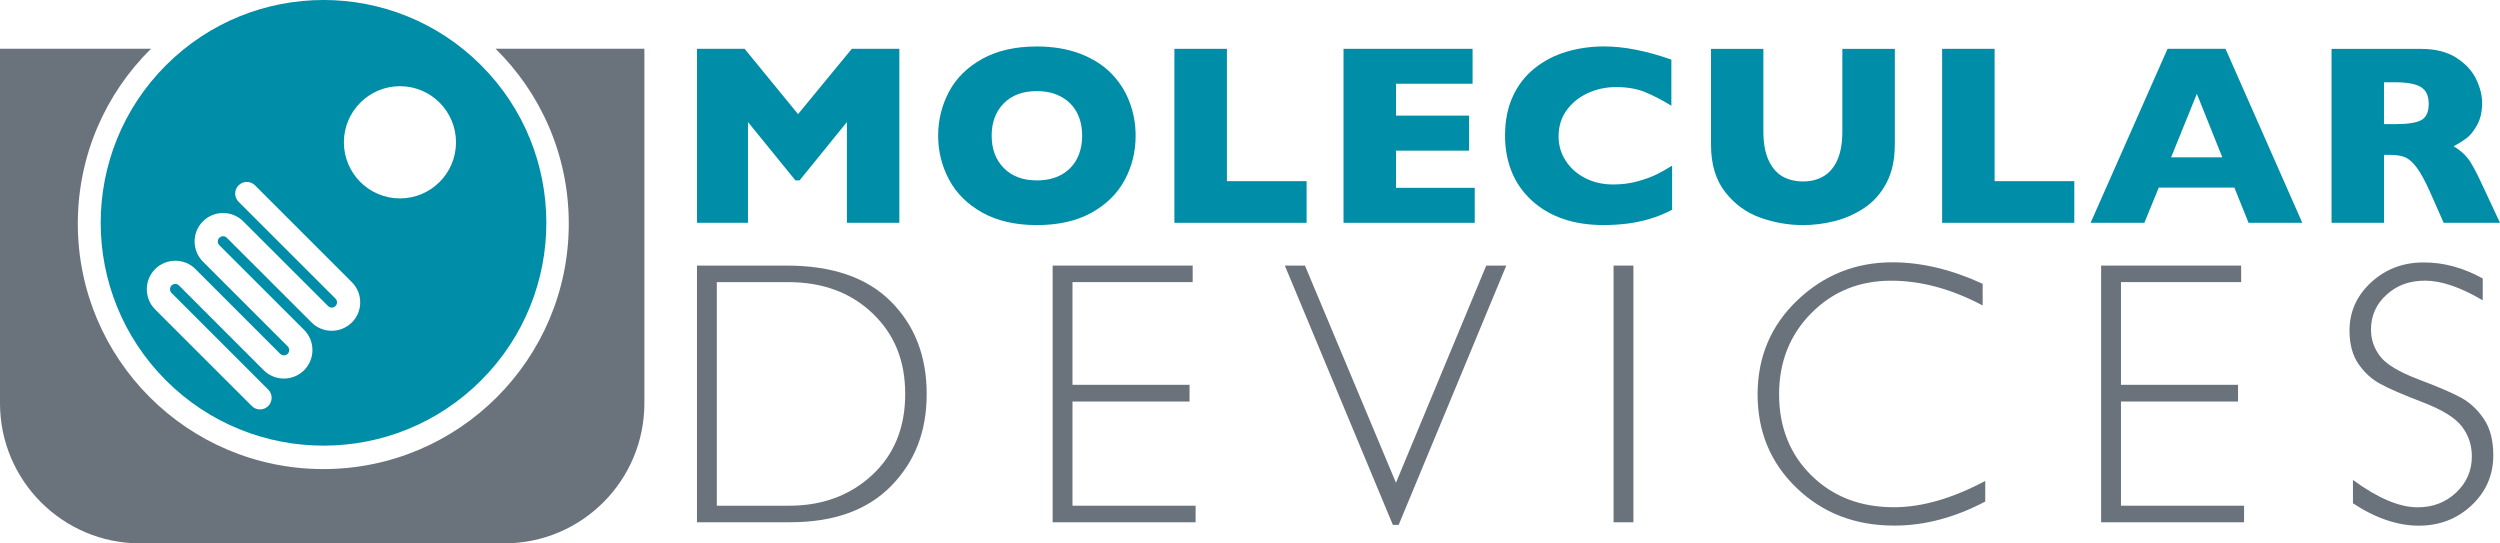<?xml version="1.0" encoding="UTF-8"?><svg id="b" xmlns="http://www.w3.org/2000/svg" width="623.62" height="135.54" viewBox="0 0 623.62 135.54"><g id="c"><polygon points="224.34 55.58 211.26 55.58 211.26 30.44 199.45 45 198.42 45 186.58 30.44 186.58 55.58 173.87 55.58 173.87 12.18 185.74 12.18 199.07 28.47 212.48 12.18 224.34 12.18 224.34 55.58" style="fill:#008da8; stroke-width:0px;"/><path d="M283.28,33.85c0,4.05-.93,7.78-2.8,11.18-1.87,3.4-4.65,6.1-8.35,8.11-3.7,2.01-8.19,3.01-13.5,3.01s-9.91-1.05-13.62-3.13c-3.71-2.09-6.48-4.83-8.28-8.24-1.81-3.41-2.71-7.04-2.71-10.93s.9-7.55,2.69-10.94c1.79-3.4,4.56-6.13,8.28-8.21,3.73-2.07,8.27-3.11,13.64-3.11,4.01,0,7.58.59,10.73,1.78,3.15,1.2,5.73,2.81,7.74,4.84,2.03,2.04,3.57,4.41,4.61,7.11,1.05,2.7,1.57,5.54,1.57,8.53M269.94,33.85c0-1.63-.24-3.12-.72-4.46-.49-1.34-1.2-2.51-2.18-3.51-.97-1-2.15-1.76-3.55-2.32s-3.02-.83-4.86-.83c-3.51,0-6.26,1.02-8.26,3.07-2.01,2.04-3,4.73-3,8.05s1,6.01,3.02,8.06c2.01,2.06,4.76,3.09,8.25,3.09,2.41,0,4.45-.48,6.15-1.43,1.68-.95,2.97-2.26,3.85-3.95.86-1.68,1.3-3.59,1.3-5.77" style="fill:#008da8; stroke-width:0px;"/><polygon points="325.93 55.58 292.95 55.58 292.95 12.18 306.05 12.18 306.05 45.19 325.93 45.19 325.93 55.58" style="fill:#008da8; stroke-width:0px;"/><polygon points="367.87 55.58 335.14 55.58 335.14 12.18 367.33 12.18 367.33 20.89 348.23 20.89 348.23 28.84 366.46 28.84 366.46 37.58 348.23 37.58 348.23 46.85 367.87 46.85 367.87 55.58" style="fill:#008da8; stroke-width:0px;"/><path d="M417.1,52.33c-1.79.94-3.63,1.69-5.51,2.25s-3.78.97-5.68,1.2c-1.91.24-3.89.36-5.93.36-3.78,0-7.17-.53-10.16-1.57-3-1.05-5.6-2.58-7.8-4.63-2.2-2.03-3.85-4.41-4.94-7.13-1.1-2.73-1.65-5.71-1.65-8.97,0-3.74.65-7,1.95-9.81,1.29-2.8,3.1-5.14,5.43-7s4.98-3.24,7.95-4.12c2.98-.89,6.12-1.33,9.41-1.33,4.93,0,10.51,1.1,16.75,3.29v11.52c-2.15-1.34-4.27-2.45-6.37-3.34-2.1-.88-4.56-1.33-7.4-1.33-2.52,0-4.89.5-7.07,1.51-2.19,1-3.96,2.42-5.3,4.29-1.34,1.86-2,4.03-2,6.51,0,2.2.59,4.21,1.75,6.03,1.17,1.82,2.79,3.28,4.86,4.35,2.08,1.07,4.42,1.61,7.03,1.61,2.1,0,4.1-.25,5.98-.76,1.88-.52,3.45-1.08,4.74-1.71,1.28-.63,2.6-1.37,3.96-2.22v11h0Z" style="fill:#008da8; stroke-width:0px;"/><path d="M472.65,36.14c0,3.71-.7,6.89-2.08,9.5-1.39,2.63-3.23,4.7-5.51,6.22-2.29,1.52-4.75,2.62-7.38,3.29-2.65.66-5.28,1-7.91,1-3.67,0-7.24-.63-10.73-1.88-3.47-1.25-6.38-3.38-8.72-6.39-2.34-3.01-3.51-6.92-3.51-11.74V12.19h13.06v20.57c0,2.86.41,5.22,1.24,7.09s1.98,3.24,3.44,4.11c1.47.86,3.21,1.3,5.21,1.3s3.62-.42,5.1-1.28,2.64-2.22,3.47-4.07c.82-1.86,1.24-4.22,1.24-7.08V12.19h13.09v23.95h0Z" style="fill:#008da8; stroke-width:0px;"/><polygon points="517.43 55.58 484.46 55.58 484.46 12.18 497.55 12.18 497.55 45.19 517.43 45.19 517.43 55.58" style="fill:#008da8; stroke-width:0px;"/><path d="M574.3,55.58h-13.4l-3.54-8.79h-18.86l-3.6,8.79h-13.4l19.19-43.4h14.46l19.15,43.4ZM554.35,39.24l-6.35-15.84-6.42,15.84h12.77Z" style="fill:#008da8; stroke-width:0px;"/><path d="M623.62,55.58h-14.05l-3.41-7.71c-1.26-2.81-2.39-4.87-3.39-6.18s-1.98-2.14-2.93-2.51c-.95-.36-2.18-.55-3.68-.55h-1.47v16.94h-13.09V12.19h22.26c3.59,0,6.53.73,8.83,2.19,2.3,1.47,3.95,3.24,4.96,5.33,1.01,2.08,1.51,4.07,1.51,5.95,0,2.19-.42,4.05-1.27,5.56-.85,1.51-1.74,2.62-2.68,3.3-.94.69-1.99,1.34-3.16,1.97,1.4.82,2.55,1.78,3.45,2.9.92,1.12,2.15,3.37,3.71,6.77l4.41,9.42ZM605.84,25.9c0-2.01-.66-3.41-1.98-4.2-1.31-.79-3.45-1.18-6.42-1.18h-2.76v10.45h2.82c3.2,0,5.38-.36,6.56-1.05,1.19-.7,1.78-2.04,1.78-4.02" style="fill:#008da8; stroke-width:0px;"/><path d="M123.62,12.16c11.27,11.1,18.26,26.53,18.26,43.61,0,33.82-27.41,61.24-61.23,61.24s-61.24-27.42-61.24-61.24c0-17.07,6.99-32.51,18.26-43.61H0v88.43c0,19.3,15.65,34.95,34.95,34.95h90.85c19.3,0,34.94-15.64,34.94-34.95V12.16h-37.12Z" style="fill:#6a737b; stroke-width:0px;"/><path d="M120.01,16.28c-21.71-21.71-56.9-21.71-78.61,0s-21.7,56.89,0,78.61c21.71,21.7,56.91,21.7,78.61,0,21.7-21.72,21.7-56.91,0-78.61ZM87.77,80.44c-2.78,2.76-7.29,2.76-10.05,0l-21.14-21.13c-.51-.51-1.35-.51-1.86,0s-.52,1.33,0,1.86l21.14,21.12c2.77,2.77,2.77,7.28,0,10.06-2.78,2.77-7.29,2.77-10.07.01l-21.14-21.15c-.51-.51-1.34-.5-1.86.01-.5.5-.5,1.35,0,1.86l24.12,24.1c1.13,1.13,1.13,2.97,0,4.1-.57.57-1.31.85-2.05.85s-1.48-.28-2.05-.85l-24.12-24.1c-2.76-2.77-2.76-7.28,0-10.06,2.79-2.77,7.29-2.77,10.06-.01l21.15,21.15c.51.51,1.35.51,1.87,0,.5-.51.51-1.34,0-1.86l-21.15-21.14c-2.77-2.78-2.77-7.29,0-10.05,2.77-2.77,7.28-2.77,10.06,0l21.15,21.13c.52.52,1.33.52,1.86,0,.33-.33.38-.72.38-.92s-.05-.6-.38-.93l-24.18-24.16c-1.13-1.13-1.13-2.97,0-4.1,1.13-1.13,2.97-1.13,4.1,0l24.16,24.15c1.35,1.35,2.08,3.13,2.08,5.04.01,1.89-.74,3.68-2.08,5.02ZM99.77,49.49c-7.74,0-13.99-6.28-13.99-13.99s6.26-14,13.99-14,13.98,6.27,13.98,14-6.26,13.99-13.98,13.99Z" style="fill:#008da8; stroke-width:0px;"/><path d="M173.86,66.25h22.4c11.32,0,19.97,2.97,25.94,8.93,5.98,5.96,8.96,13.66,8.96,23.1s-2.96,16.9-8.86,22.94c-5.91,6.03-14.3,9.05-25.17,9.05h-23.27v-64.02ZM178.81,70.37v55.78h18.04c8.28,0,15.17-2.55,20.68-7.63,5.51-5.1,8.27-11.84,8.27-20.24s-2.72-14.93-8.15-20.12c-5.44-5.2-12.47-7.79-21.11-7.79,0,0-17.73,0-17.73,0Z" style="fill:#6a737b; stroke-width:0px;"/><polygon points="297.51 66.25 297.51 70.37 267.53 70.37 267.53 95.99 296.73 95.99 296.73 100.16 267.53 100.16 267.53 126.15 298.24 126.15 298.24 130.28 262.58 130.28 262.58 66.25 297.51 66.25" style="fill:#6a737b; stroke-width:0px;"/><polygon points="375.74 66.25 348.9 130.92 347.44 130.92 320.5 66.25 325.52 66.25 348.22 120.42 370.74 66.25 375.74 66.25" style="fill:#6a737b; stroke-width:0px;"/><rect x="402.5" y="66.25" width="4.95" height="64.03" style="fill:#6a737b; stroke-width:0px;"/><path d="M494.57,70.79v5.41c-7.76-4.12-15.37-6.18-22.82-6.18-7.95,0-14.59,2.7-19.94,8.11-5.35,5.41-8.02,12.17-8.02,20.26s2.69,14.93,8.06,20.21c5.38,5.29,12.25,7.93,20.59,7.93,6.96,0,14.55-2.19,22.78-6.56v5.13c-7.57,4.01-15.14,6.01-22.69,6.01-9.75,0-17.88-3.13-24.36-9.38-6.5-6.24-9.74-14.02-9.74-23.35s3.32-17.22,9.95-23.51c6.62-6.29,14.52-9.44,23.69-9.44,7.2,0,14.71,1.78,22.5,5.36" style="fill:#6a737b; stroke-width:0px;"/><polygon points="559.05 66.25 559.05 70.37 529.07 70.37 529.07 95.99 558.27 95.99 558.27 100.16 529.07 100.16 529.07 126.15 559.78 126.15 559.78 130.28 524.12 130.28 524.12 66.25 559.05 66.25" style="fill:#6a737b; stroke-width:0px;"/><path d="M619.31,69.46v5.45c-5.56-3.27-10.35-4.9-14.35-4.9s-7.07,1.17-9.64,3.51c-2.59,2.34-3.88,5.24-3.88,8.69,0,2.48.76,4.71,2.29,6.69,1.53,1.99,4.72,3.9,9.57,5.74,4.86,1.83,8.41,3.36,10.64,4.58,2.22,1.22,4.12,3,5.68,5.32s2.33,5.34,2.33,9.03c0,4.93-1.8,9.07-5.4,12.47-3.61,3.39-8.01,5.09-13.2,5.09s-10.78-1.86-16.41-5.59v-5.82c6.21,4.55,11.58,6.83,16.14,6.83,3.78,0,6.99-1.23,9.6-3.68,2.61-2.46,3.92-5.48,3.92-9.06,0-2.72-.8-5.17-2.43-7.35-1.62-2.19-4.9-4.22-9.85-6.13-4.95-1.9-8.48-3.42-10.6-4.59-2.13-1.16-3.94-2.82-5.42-4.97-1.47-2.15-2.22-4.93-2.22-8.32,0-4.69,1.81-8.71,5.4-12.02,3.61-3.31,7.95-4.96,13.02-4.96,4.99-.04,9.92,1.3,14.81,3.99" style="fill:#6a737b; stroke-width:0px;"/></g></svg>